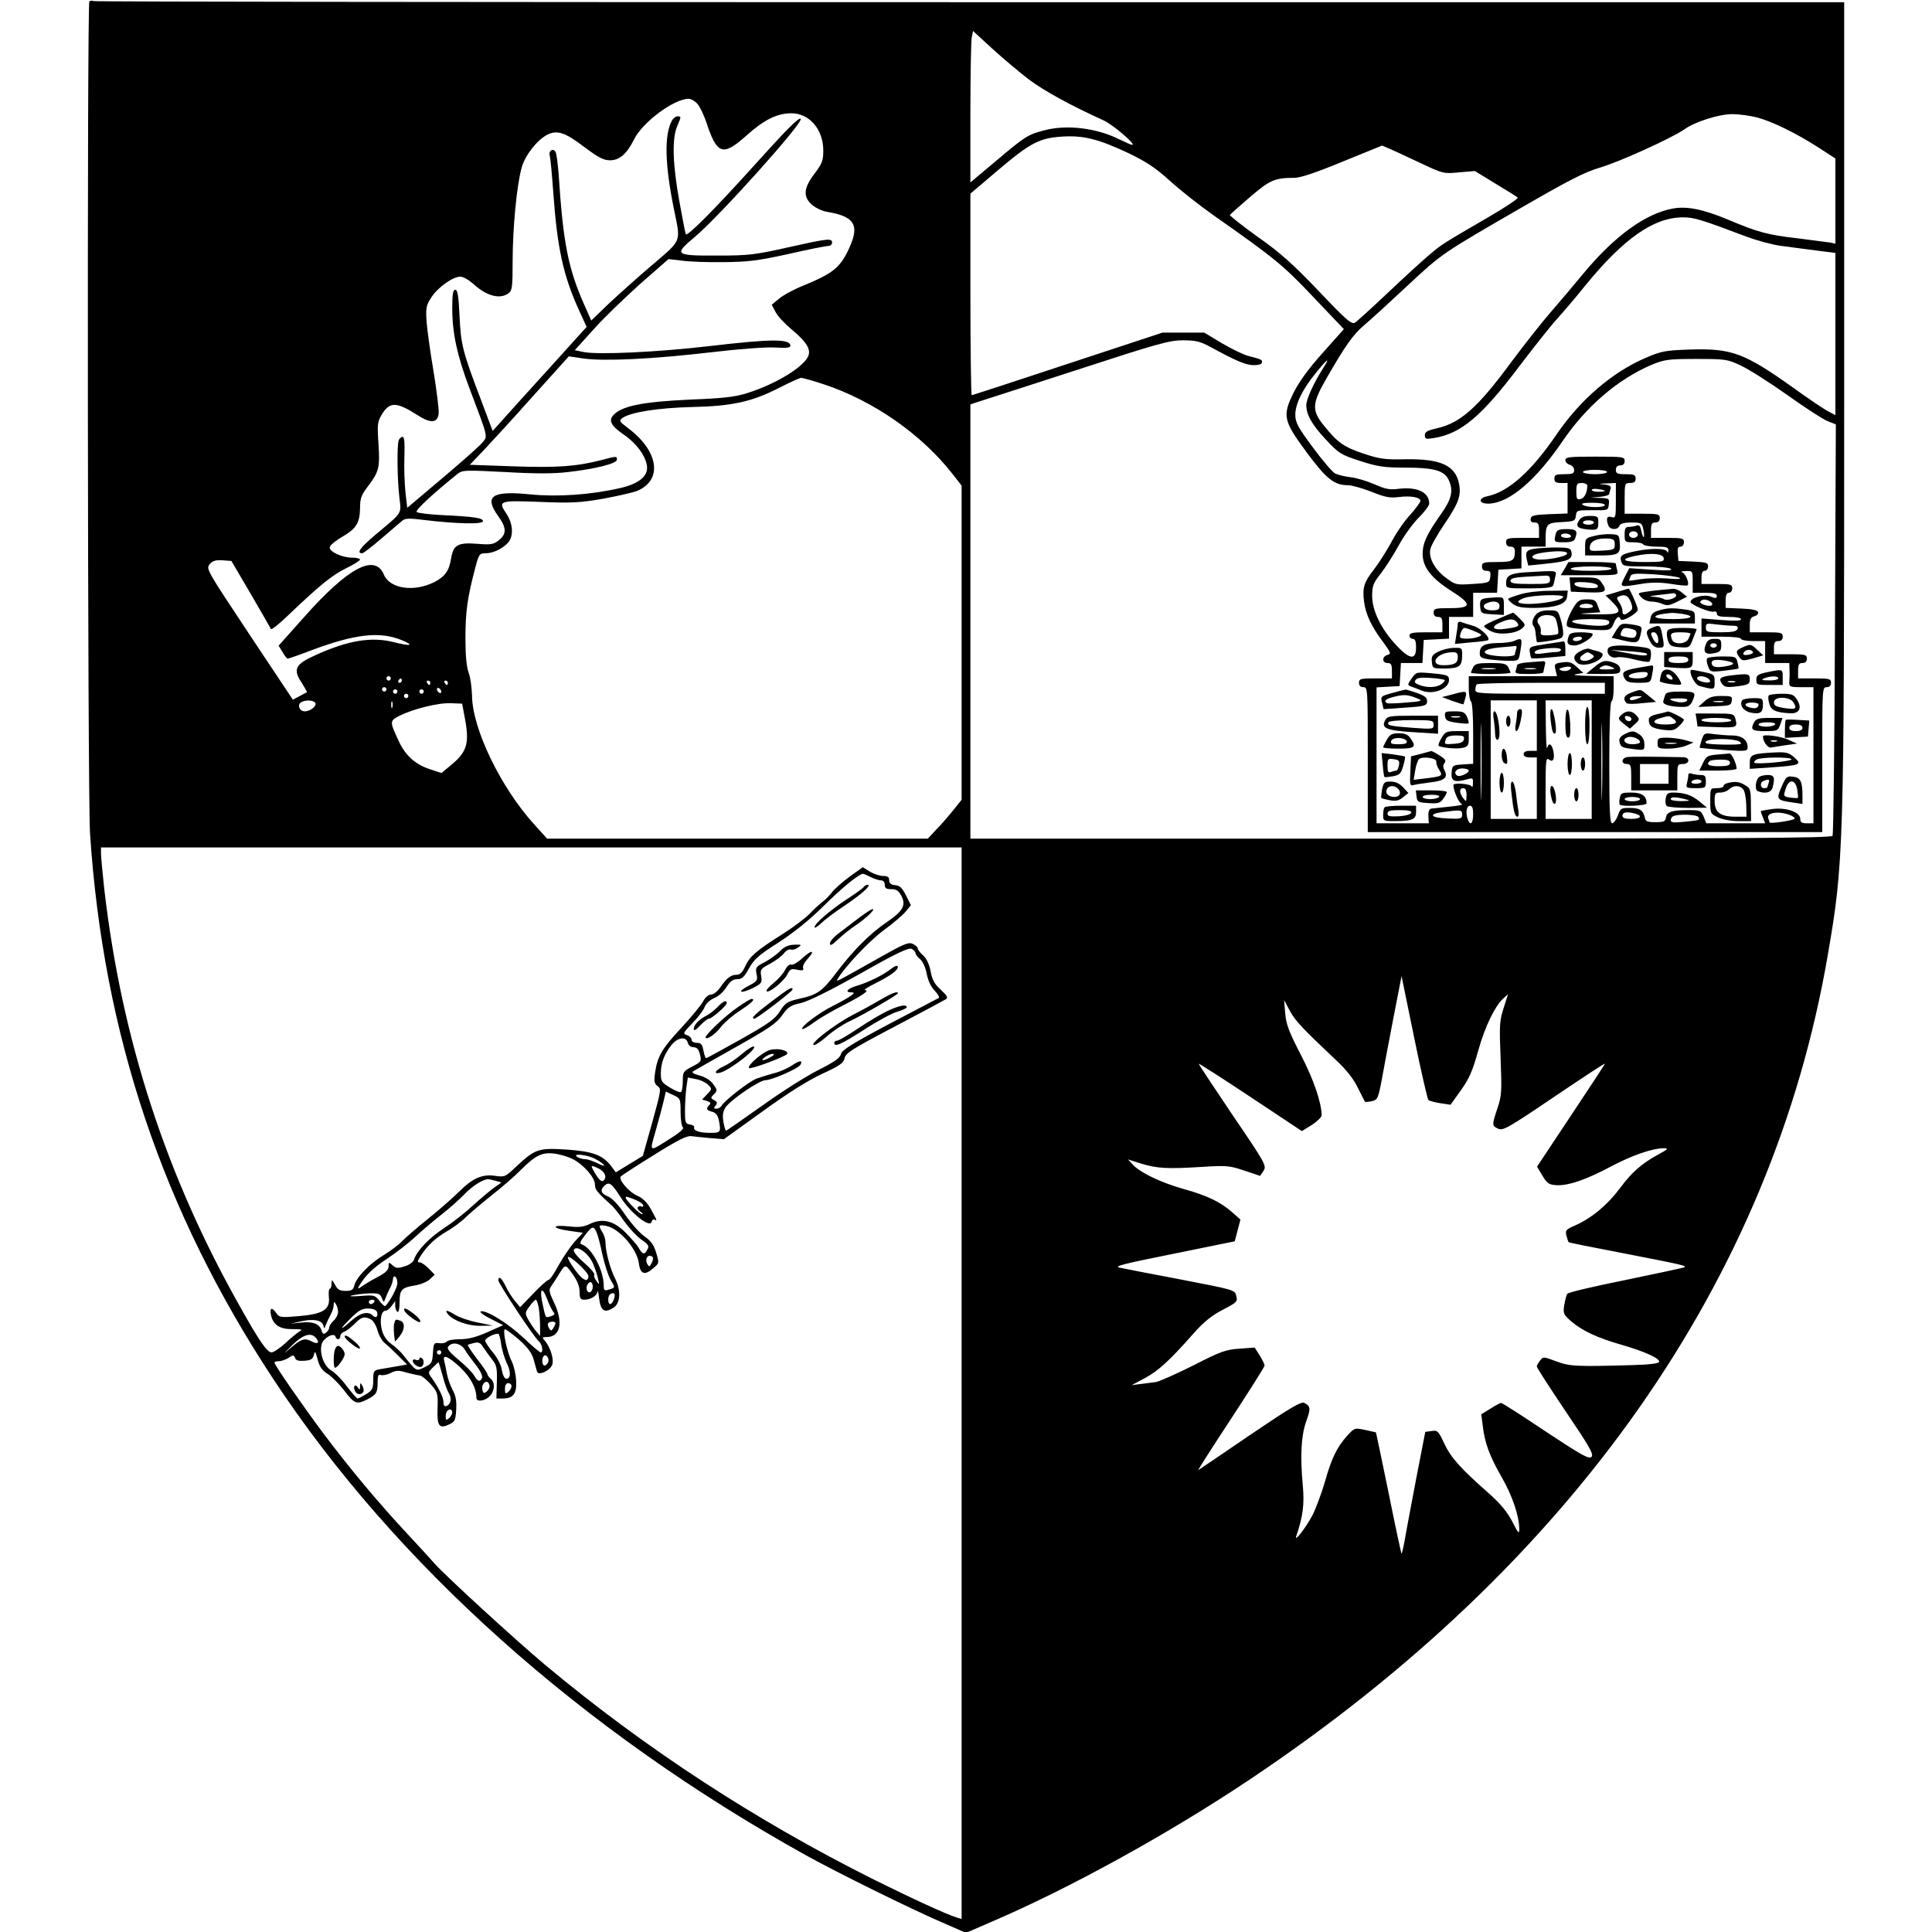 <?xml version="1.0" standalone="no"?>
<!DOCTYPE svg PUBLIC "-//W3C//DTD SVG 20010904//EN"
 "http://www.w3.org/TR/2001/REC-SVG-20010904/DTD/svg10.dtd">
<svg version="1.0" xmlns="http://www.w3.org/2000/svg"
 width="880pt" height="880pt" viewBox="0 0 880 880"
 preserveAspectRatio="xMidYMid meet">
<g transform="translate(0,880) scale(0.1,-0.1)"
fill="#000000" stroke="none">
<path d="M407 8794 c-11 -11 -8 -3618 3 -3789 60 -915 331 -1722 834 -2485
556 -844 1404 -1602 2426 -2170 138 -77 487 -249 618 -305 l112 -49 113 49
c357 153 806 400 1177 648 1473 984 2381 2277 2635 3755 73 423 75 477 75
2520 l0 1822 -3979 0 c-2189 0 -3986 2 -3993 5 -8 3 -17 2 -21 -1z m4278 -355
c71 -53 187 -117 341 -187 44 -20 151 -112 131 -112 -4 0 -29 11 -56 24 -104
53 -243 70 -346 42 -73 -19 -87 -28 -217 -138 l-118 -99 0 314 c0 173 3 328 6
345 l6 31 87 -80 c47 -43 122 -106 166 -140z m-1506 -115 c11 -14 27 -49 37
-77 49 -151 75 -161 181 -67 82 74 141 103 204 104 84 2 149 -72 149 -170 0
-45 -5 -59 -40 -105 -51 -67 -53 -106 -10 -143 17 -14 47 -28 68 -31 131 -22
151 -64 91 -184 -36 -72 -73 -100 -198 -151 -43 -17 -93 -44 -112 -60 l-34
-28 18 -34 c9 -18 42 -53 71 -77 72 -60 93 -95 75 -128 -27 -50 -150 -124
-274 -163 -56 -18 -108 -24 -260 -30 -222 -10 -318 -30 -354 -74 -19 -23 -5
-48 48 -84 56 -38 98 -92 107 -139 10 -49 -33 -86 -121 -106 -135 -31 -284
-41 -408 -29 -177 18 -214 -7 -147 -100 37 -51 38 -80 3 -108 -25 -20 -36 -22
-99 -17 -88 7 -109 -5 -119 -65 -9 -58 -28 -84 -76 -109 -93 -47 -203 -31
-230 33 -41 98 -163 34 -365 -194 l-115 -129 18 -29 c9 -17 20 -30 24 -30 3 0
53 17 110 39 196 73 307 86 407 46 61 -25 45 -30 -34 -10 -103 26 -210 8 -359
-60 -91 -41 -102 -64 -60 -126 14 -23 25 -42 23 -42 -2 -1 -17 -9 -34 -18
l-30 -16 -199 299 c-195 294 -198 298 -179 319 13 15 28 19 58 17 l40 -3 88
-150 c48 -82 89 -154 92 -160 2 -5 37 22 77 61 146 139 200 183 264 215 36 17
65 36 65 40 0 5 -16 9 -36 9 -47 0 -106 28 -102 48 2 9 27 30 57 47 65 38 80
64 81 132 0 43 6 59 36 98 50 66 55 85 48 193 -6 88 -5 100 15 134 36 59 66
59 163 -3 60 -39 92 -36 96 8 2 17 -9 103 -23 190 -15 87 -29 190 -32 228 -4
64 -2 74 22 111 31 47 98 94 132 94 13 0 40 -16 61 -35 60 -54 119 -69 158
-41 17 13 19 27 19 148 0 149 19 347 41 424 15 56 70 126 116 150 45 23 81 12
170 -56 64 -48 87 -60 117 -60 43 0 76 29 109 95 39 79 182 185 249 185 12 0
31 -12 42 -26z m4824 -59 c68 -18 174 -69 280 -137 l77 -50 0 -194 0 -194 -22
5 c-13 2 -82 11 -154 20 -133 15 -179 28 -314 85 -113 47 -187 62 -251 50
-124 -23 -263 -124 -402 -290 -43 -52 -112 -134 -153 -181 -42 -48 -121 -149
-178 -225 -155 -211 -234 -281 -342 -305 -43 -10 -54 -16 -54 -31 0 -18 5 -19
43 -13 123 21 215 98 389 329 67 88 143 184 168 211 25 28 85 97 132 156 174
213 311 309 444 309 51 0 80 -9 292 -89 46 -17 116 -36 155 -41 40 -5 111 -15
160 -21 l87 -11 0 -369 0 -370 -32 17 c-18 9 -91 58 -163 110 -219 156 -278
178 -467 172 -112 -4 -130 -7 -200 -37 -153 -65 -300 -191 -409 -351 -113
-166 -218 -260 -313 -280 -45 -9 -41 -35 5 -34 94 3 214 105 338 287 107 157
251 280 403 345 58 24 74 27 203 27 134 0 143 -1 204 -30 35 -16 130 -76 210
-133 80 -57 163 -111 185 -120 l38 -15 -4 -931 c-2 -512 -7 -937 -11 -943 -7
-10 -411 -13 -1968 -13 l-1959 0 0 989 0 989 33 11 c17 5 220 71 449 145 371
121 424 136 486 136 57 0 78 -5 123 -29 119 -65 158 -81 194 -84 23 -1 40 3
42 10 5 14 0 16 -62 32 -22 6 -76 32 -120 58 l-80 48 -95 0 -95 0 -431 -142
c-238 -79 -435 -143 -438 -143 -3 0 -6 206 -6 459 l0 459 126 107 c146 124
189 147 294 153 96 6 165 -12 301 -76 81 -39 123 -67 187 -125 46 -42 136
-113 200 -158 279 -196 317 -227 455 -373 l138 -145 -96 -108 c-64 -71 -108
-132 -132 -180 -53 -107 -48 -129 59 -274 90 -121 125 -149 188 -149 17 0 66
-14 107 -30 62 -25 84 -29 124 -24 53 7 99 -1 99 -17 0 -6 -21 -35 -47 -64
-27 -29 -66 -86 -87 -127 -22 -40 -57 -95 -78 -122 -45 -58 -53 -81 -45 -146
7 -57 34 -115 88 -186 35 -48 36 -52 19 -57 -26 -7 -26 -37 0 -37 16 0 20 -7
20 -35 l0 -35 -75 0 c-68 0 -75 -2 -75 -20 0 -13 7 -20 20 -20 20 0 20 -7 20
-330 l0 -330 1035 0 1035 0 0 330 c0 323 0 330 20 330 13 0 20 7 20 20 0 18
-7 20 -75 20 l-75 0 0 35 c0 28 4 35 20 35 13 0 20 7 20 20 0 18 -7 20 -75 20
l-75 0 0 30 c0 23 4 30 20 30 13 0 20 7 20 20 0 18 -7 20 -75 20 l-75 0 0 34
c0 26 5 35 21 39 12 3 19 12 17 19 -3 9 -28 14 -76 16 l-72 3 0 34 c0 24 5 35
15 35 8 0 15 9 15 20 0 18 -7 20 -70 20 l-70 0 0 30 c0 20 5 30 15 30 8 0 15
9 15 20 0 17 -8 19 -67 22 l-68 3 -3 33 c-2 24 1 32 12 32 9 0 16 9 16 20 0
18 -7 20 -75 20 l-75 0 0 35 c0 28 4 35 20 35 13 0 20 7 20 20 0 18 -7 20 -80
20 l-80 0 0 70 c0 68 1 70 25 70 18 0 25 5 25 20 0 17 -7 20 -45 20 -38 0 -45
3 -45 20 0 13 7 20 20 20 13 0 20 7 20 20 0 19 -7 20 -135 20 -117 0 -135 -2
-135 -16 0 -9 9 -18 20 -21 11 -3 20 -14 20 -24 0 -16 -8 -19 -45 -19 -38 0
-45 -3 -45 -20 0 -16 7 -20 30 -20 l30 0 0 -70 0 -69 -82 -3 c-70 -3 -83 -6
-86 -20 -2 -13 3 -18 17 -18 17 0 21 -6 21 -35 l0 -35 -75 0 c-68 0 -75 -2
-75 -20 0 -13 7 -20 20 -20 13 0 20 -7 20 -19 0 -45 -9 -51 -81 -51 -62 0 -69
-2 -69 -20 0 -14 7 -20 21 -20 16 0 20 -5 17 -27 -3 -27 -5 -28 -80 -33 -76
-5 -79 -4 -122 28 -51 38 -80 91 -71 131 3 15 32 67 65 115 63 93 76 128 66
181 -16 85 -84 116 -246 113 -92 -2 -115 1 -190 26 -89 30 -118 50 -181 129
-55 68 -53 99 12 212 88 153 122 201 175 246 29 24 116 104 194 177 160 149
156 146 523 358 213 123 285 160 353 180 87 25 329 135 385 174 48 35 158 70
219 70 31 0 81 -7 113 -15z m-1528 -210 c98 -46 101 -47 171 -40 l72 6 93 -57
c52 -31 98 -60 102 -64 4 -4 -56 -44 -135 -90 -210 -122 -207 -120 -268 -171
-31 -26 -116 -104 -189 -173 -73 -69 -140 -130 -150 -136 -16 -8 -41 14 -165
145 -117 122 -173 173 -277 246 -71 51 -128 96 -127 100 2 3 43 40 91 81 91
78 113 88 203 88 27 0 99 24 220 74 l179 73 40 -17 c22 -10 85 -39 140 -65z
m-449 -933 c-43 -68 -76 -141 -76 -167 0 -44 26 -90 90 -158 59 -63 67 -68
156 -97 82 -26 109 -30 209 -30 127 0 175 -14 194 -57 22 -48 13 -86 -35 -154
-65 -92 -84 -132 -84 -182 0 -60 39 -110 128 -167 98 -62 97 -80 -3 -80 -68 0
-75 -2 -75 -20 0 -13 7 -20 20 -20 16 0 20 -7 20 -35 l0 -35 -75 0 c-60 0 -75
-3 -75 -15 0 -8 7 -15 15 -15 11 0 15 -11 15 -40 0 -59 -30 -54 -92 13 -67 72
-108 156 -108 222 0 46 5 59 38 101 21 27 58 84 82 128 23 43 65 101 91 127
27 27 49 56 49 65 0 51 -53 77 -136 68 -45 -6 -63 -2 -113 20 -32 14 -81 29
-107 32 -27 3 -59 11 -72 17 -12 6 -58 59 -102 119 -69 93 -80 114 -80 149 0
49 33 117 95 192 53 66 66 73 31 19z m-2272 -73 c225 -75 443 -227 584 -407
l42 -54 0 -715 0 -716 -37 -46 c-20 -25 -54 -65 -77 -88 l-40 -43 -867 0 -867
0 -57 63 c-154 169 -284 438 -285 589 -1 35 -7 81 -15 103 -10 26 -15 80 -15
156 0 122 9 186 42 312 19 74 21 77 50 77 34 0 76 20 102 48 26 29 23 85 -6
130 -41 61 -37 63 150 56 143 -6 184 -4 287 14 66 12 136 28 157 36 117 49 99
180 -40 285 -41 31 -44 35 -27 47 36 26 160 46 315 50 186 4 275 24 400 88 47
24 91 44 99 45 7 0 54 -13 105 -30z m3566 -399 c0 -5 -25 -10 -55 -10 -30 0
-55 5 -55 10 0 6 25 10 55 10 30 0 55 -4 55 -10z m-90 -62 c0 -31 -13 -57 -31
-61 -16 -4 -19 0 -19 34 0 35 3 39 25 39 14 0 25 -6 25 -12z m130 -69 c0 -76
-1 -80 -20 -74 -21 7 -26 -8 -14 -39 8 -20 43 -21 50 -1 4 10 21 15 54 15 46
0 49 -2 55 -31 4 -17 5 -33 2 -35 -2 -3 -7 9 -11 27 -4 23 -10 30 -22 25 -9
-3 -24 -6 -35 -6 -15 0 -19 -7 -19 -35 0 -34 1 -35 39 -35 22 0 43 -4 46 -10
3 -5 31 -10 61 -10 45 0 54 -3 53 -17 0 -11 -3 -13 -6 -5 -6 15 -74 16 -145 1
-63 -13 -72 -20 -63 -48 6 -20 14 -21 108 -21 56 0 109 -5 117 -11 11 -7 -14
-9 -87 -4 l-102 7 -21 -41 c-24 -48 -25 -47 79 -30 45 7 85 7 134 -1 38 -6 72
-9 74 -6 9 9 -10 55 -25 59 -10 3 -2 5 16 6 32 1 32 1 32 -49 l0 -50 55 0 c41
0 55 -4 55 -14 0 -12 -6 -12 -29 -3 -30 11 -91 -5 -91 -25 0 -12 91 -50 107
-44 7 3 13 -1 13 -9 0 -11 13 -15 55 -15 33 0 55 -4 55 -11 0 -7 -28 -8 -90
-3 l-90 7 0 -42 0 -41 90 0 c53 0 90 -4 90 -10 0 -5 25 -10 55 -10 l55 0 0
-50 0 -50 55 0 55 0 1 -32 c1 -18 0 -43 -1 -55 -1 -21 3 -23 54 -23 l56 0 0
-310 0 -310 -30 0 c-23 0 -30 4 -30 20 0 31 -63 53 -127 45 -29 -4 -53 -8 -53
-10 0 -2 4 -15 10 -29 l10 -26 -134 0 -134 0 -12 30 c-12 28 -16 30 -69 30
-76 0 -99 -8 -103 -34 -3 -18 -10 -21 -48 -21 -37 0 -45 4 -48 20 -7 34 -23
45 -68 45 -40 0 -44 -2 -55 -35 -7 -19 -19 -35 -26 -35 -10 0 -13 56 -13 274
0 173 4 277 10 281 6 3 10 31 10 61 l0 54 -102 1 c-60 1 -89 4 -70 8 l34 6
-29 26 c-23 22 -35 26 -66 22 -36 -5 -38 -7 -32 -34 l7 -29 -201 0 -201 0 0
-54 c0 -30 5 -58 10 -61 6 -4 10 -63 10 -145 l0 -139 -47 -3 c-46 -3 -48 -4
-51 -36 -4 -39 12 -47 62 -34 35 10 36 10 35 -16 0 -15 -3 -21 -6 -14 -5 12
-83 18 -83 6 0 -26 26 -84 39 -87 9 -2 -15 -7 -54 -11 -38 -4 -77 -8 -85 -9
-10 -2 -15 -13 -14 -35 l2 -32 -119 0 -119 0 0 309 0 310 53 3 52 3 3 53 3 52
49 0 49 0 3 53 3 52 58 3 57 3 0 49 0 50 55 0 55 0 0 55 0 55 54 0 55 0 3 53
3 52 53 3 52 3 0 50 0 49 55 0 55 0 0 33 c0 70 6 76 74 79 57 3 61 5 64 29 3
25 5 25 75 25 71 -1 72 -1 75 27 3 26 1 27 -40 29 l-43 1 43 4 c23 2 42 8 42
13 0 4 3 15 6 23 4 12 -3 17 -28 20 -30 3 -29 4 10 5 l42 2 0 -81z m-50 45 c0
-2 -13 -4 -30 -4 -16 0 -30 4 -30 8 0 5 14 7 30 4 17 -2 30 -6 30 -8z m0 -64
c0 -13 -80 -13 -100 0 -11 7 2 10 43 10 31 0 57 -4 57 -10z m150 -135 c0 -8
-9 -15 -20 -15 -11 0 -20 7 -20 15 0 8 9 15 20 15 11 0 20 -7 20 -15z m118
-107 c3 -16 -6 -18 -87 -18 -99 0 -118 12 -43 28 71 15 126 11 130 -10z m72
-90 c10 -6 -10 -7 -55 -3 -38 3 -94 1 -122 -3 -29 -5 -53 -8 -53 -6 0 1 3 9 6
18 5 14 21 15 108 10 55 -4 108 -11 116 -16z m140 -108 c8 -5 11 -12 8 -16
-11 -10 -60 5 -53 16 8 12 26 12 45 0z m101 -110 c21 0 27 -4 23 -15 -5 -11
-23 -15 -75 -15 -64 0 -69 2 -69 21 0 20 4 21 46 15 26 -3 60 -6 75 -6z m-745
-202 c-10 -5 -25 -6 -34 -2 -14 6 -13 8 8 14 31 9 48 0 26 -12z m-5366 -38 c0
-5 -4 -10 -10 -10 -5 0 -10 5 -10 10 0 6 5 10 10 10 6 0 10 -4 10 -10z m50
-10 c0 -5 -5 -10 -11 -10 -5 0 -7 5 -4 10 3 6 8 10 11 10 2 0 4 -4 4 -10z
m130 -10 c0 -5 -2 -10 -4 -10 -3 0 -8 5 -11 10 -3 6 -1 10 4 10 6 0 11 -4 11
-10z m80 0 c0 -5 -2 -10 -4 -10 -3 0 -8 5 -11 10 -3 6 -1 10 4 10 6 0 11 -4
11 -10z m5270 -25 l0 -25 -295 0 c-279 0 -295 1 -295 18 0 10 3 22 7 25 3 4
136 7 295 7 l288 0 0 -25z m-5550 -5 c0 -5 -4 -10 -10 -10 -5 0 -10 5 -10 10
0 6 5 10 10 10 6 0 10 -4 10 -10z m250 -11 c0 -6 -4 -7 -10 -4 -5 3 -10 11
-10 16 0 6 5 7 10 4 6 -3 10 -11 10 -16z m-200 1 c0 -5 -4 -10 -10 -10 -5 0
-10 5 -10 10 0 6 5 10 10 10 6 0 10 -4 10 -10z m120 0 c0 -5 -4 -10 -10 -10
-5 0 -10 5 -10 10 0 6 5 10 10 10 6 0 10 -4 10 -10z m-70 -20 c0 -5 -4 -10
-10 -10 -5 0 -10 5 -10 10 0 6 5 10 10 10 6 0 10 -4 10 -10z m-424 -32 c8 -13
-22 -38 -48 -38 -24 0 -35 29 -17 41 20 12 57 11 65 -3z m351 -20 c-3 -7 -5
-2 -5 12 0 14 2 19 5 13 2 -7 2 -19 0 -25z m4960 -390 c-1 -79 -3 -15 -3 142
0 157 2 221 3 143 2 -79 2 -207 0 -285z m253 307 l0 -115 -30 0 c-20 0 -30 -5
-30 -15 0 -10 10 -15 30 -15 l30 0 0 -140 0 -140 -105 0 -105 0 0 270 0 270
105 0 105 0 0 -115z m250 -155 l0 -270 -105 0 -105 0 0 141 c0 121 2 140 14
130 20 -16 29 2 21 39 -7 33 -21 39 -28 13 -3 -10 -5 35 -6 100 l-1 117 105 0
105 0 0 -270z m47 -152 c-1 -79 -3 -15 -3 142 0 157 2 221 3 143 2 -79 2 -207
0 -285z m-5178 332 c19 -104 7 -145 -59 -200 l-49 -41 -52 17 c-67 22 -112 62
-142 127 -43 92 -43 93 3 117 62 31 178 60 235 57 l50 -2 14 -75z m4571 -230
c0 -12 -41 -30 -52 -23 -20 12 -6 33 22 33 17 0 30 -5 30 -10z m-10 -112 c-1
-31 -1 -32 -15 -14 -19 25 -19 46 0 46 10 0 15 -10 15 -32z m30 -88 c0 -40
-13 -53 -24 -24 -11 29 -7 64 9 64 11 0 15 -11 15 -40z m-50 0 c0 -19 -5 -21
-67 -18 -77 3 -90 20 -23 29 84 11 90 11 90 -11z m788 4 c36 -10 25 -24 -18
-24 -29 0 -40 4 -40 15 0 16 20 19 58 9z m701 -5 c18 -6 29 -15 24 -19 -9 -8
-113 -23 -113 -16 0 2 -3 11 -6 19 -9 25 44 34 95 16z m-414 -10 c10 -15 7
-15 -62 -22 -50 -5 -63 -4 -63 7 0 8 6 17 13 19 23 10 106 7 112 -4z m-3355
-2580 l0 -2440 -22 7 c-47 14 -209 89 -378 173 -538 269 -1041 597 -1495 976
-134 112 -469 419 -509 467 -11 13 -66 73 -122 133 -131 141 -261 296 -384
460 -99 133 -220 308 -220 319 0 3 9 6 20 6 12 0 31 7 44 15 21 14 24 14 30 0
4 -12 16 -15 43 -13 30 2 38 8 43 27 4 20 7 16 17 -22 9 -34 21 -50 47 -66 18
-12 52 -46 75 -76 45 -60 56 -63 104 -39 41 21 47 31 47 78 0 29 3 37 14 33 8
-3 29 1 45 9 25 13 37 13 73 2 24 -6 50 -12 59 -13 8 0 31 -18 50 -39 33 -38
34 -42 32 -112 -3 -81 8 -94 55 -71 24 11 27 19 30 67 2 40 -2 64 -17 90 -10
19 -22 53 -26 75 -4 22 -9 48 -12 58 -8 31 21 18 74 -32 47 -45 73 -94 73
-138 0 -20 38 -15 60 7 24 24 26 63 5 80 -8 7 -15 16 -15 21 0 5 -21 36 -47
69 -25 33 -44 62 -42 64 2 2 15 6 29 9 20 5 29 1 42 -21 10 -15 28 -40 40 -55
20 -25 23 -39 21 -103 l-2 -74 28 0 c48 0 65 21 62 79 -1 29 -10 69 -20 90
-21 40 -42 139 -32 146 4 2 32 -19 64 -46 42 -38 59 -61 68 -92 6 -23 13 -47
15 -54 6 -22 63 6 70 33 7 26 -10 78 -34 107 -14 15 -13 17 8 17 63 0 77 68
33 158 -21 44 -24 57 -14 71 6 9 19 29 29 44 38 62 35 62 70 14 22 -31 32 -57
32 -81 0 -30 4 -36 21 -36 30 0 59 18 61 38 0 9 4 -5 7 -33 7 -56 25 -68 66
-41 32 21 34 80 5 136 -21 42 -42 120 -42 160 0 14 -6 35 -14 47 -20 32 -18
36 18 29 59 -12 139 -104 148 -170 6 -50 27 -57 65 -23 28 23 28 24 14 70 -10
35 -23 54 -54 76 -23 16 -62 61 -88 99 -30 44 -58 74 -77 82 -32 13 -38 28
-18 48 22 22 34 13 76 -53 45 -71 134 -141 140 -110 2 8 8 13 13 10 14 -9 11
-2 -16 47 -17 30 -37 51 -63 62 -40 18 -87 75 -74 88 5 5 73 49 152 98 107 67
149 88 169 85 14 -2 53 -6 87 -9 l61 -5 174 125 c114 83 208 142 272 172 83
38 99 50 104 72 4 23 34 42 226 143 122 64 228 121 236 126 10 7 5 16 -24 43
-28 25 -39 45 -46 83 -6 32 -18 58 -34 73 -14 12 -25 27 -25 33 0 5 -10 14
-23 20 -19 9 -42 -1 -162 -69 -192 -108 -189 -107 -179 -90 32 54 141 170 208
220 45 33 91 72 103 88 l22 27 -22 44 c-17 34 -28 45 -49 47 -20 2 -28 9 -28
23 0 14 -7 19 -27 19 -16 0 -43 9 -61 20 l-32 20 -60 -43 c-33 -24 -70 -57
-82 -73 -12 -16 -32 -35 -43 -43 -11 -8 -37 -32 -57 -53 -21 -21 -75 -62 -121
-91 -122 -77 -152 -103 -172 -147 -13 -29 -24 -40 -40 -40 -26 0 -45 -15 -74
-57 -13 -19 -31 -33 -42 -33 -12 0 -27 -13 -37 -32 -9 -17 -53 -70 -97 -118
-88 -94 -110 -130 -121 -204 -6 -41 -4 -51 11 -63 18 -12 16 -20 -24 -165
l-43 -153 -61 -37 -62 -38 -23 31 c-39 49 -85 65 -204 73 -126 8 -141 2 -225
-76 -51 -49 -54 -50 -97 -44 -59 9 -103 -10 -165 -72 -28 -28 -92 -84 -143
-125 -51 -41 -104 -87 -118 -102 -14 -15 -50 -42 -81 -61 -65 -39 -126 -102
-135 -139 -5 -20 -12 -25 -40 -25 -26 0 -37 6 -48 28 -14 25 -15 26 -16 5 0
-13 -3 -23 -8 -23 -4 0 -6 -17 -4 -39 6 -56 -27 -77 -139 -86 -83 -7 -87 -6
-102 16 -20 28 -30 21 -22 -14 11 -43 41 -62 98 -61 41 0 47 -2 32 -10 -10 -6
-40 -30 -65 -54 -26 -23 -54 -42 -63 -42 -20 0 -55 50 -139 200 -341 601 -544
1226 -623 1910 -8 74 -15 147 -15 163 l0 27 1960 0 1960 0 0 -2441z m-414
2306 c16 -8 37 -15 47 -15 10 0 17 -8 17 -20 0 -16 7 -20 30 -20 23 0 33 -7
46 -31 22 -43 6 -70 -68 -120 -76 -52 -150 -126 -226 -226 -68 -90 -88 -104
-175 -123 -51 -12 -60 -18 -84 -55 -22 -36 -51 -57 -179 -129 -84 -47 -155
-86 -158 -86 -3 0 -8 16 -12 35 -5 28 -11 35 -30 35 -14 0 -24 6 -24 14 0 8
-10 18 -21 21 -20 7 -18 10 24 54 25 25 50 58 56 73 6 17 24 33 44 42 19 7 44
30 56 50 17 27 30 36 49 36 22 0 32 10 54 50 23 41 44 60 134 117 69 45 139
101 202 163 84 84 165 150 183 150 4 0 20 -7 35 -15z m204 -346 c0 -6 9 -18
21 -28 12 -10 24 -36 30 -66 6 -31 19 -60 37 -78 15 -16 23 -31 17 -33 -5 -3
-107 -56 -225 -118 -171 -91 -216 -119 -220 -138 -4 -17 -29 -35 -105 -73 -55
-28 -170 -101 -256 -163 -86 -61 -159 -112 -162 -112 -3 0 -8 18 -12 40 -5 30
-2 47 9 65 23 35 155 125 183 125 28 0 147 52 158 69 14 23 -3 22 -38 -2 -19
-13 -57 -30 -84 -36 -26 -7 -61 -18 -77 -24 -33 -12 -146 -100 -159 -123 -4
-8 -15 -14 -24 -14 -12 0 -13 3 -4 14 10 11 8 17 -6 25 -17 9 -17 11 -1 27 16
16 16 19 -3 45 -12 18 -36 33 -62 40 -32 9 -39 14 -27 21 8 5 95 54 194 110
148 83 184 108 209 144 26 37 38 45 84 55 35 8 130 55 271 134 166 94 221 120
235 113 9 -5 17 -13 17 -19z m2336 -669 c5 -5 30 -11 55 -15 l46 -7 35 49 c50
68 63 97 93 204 29 102 73 194 110 229 l24 22 -20 -63 c-19 -58 -20 -80 -14
-229 6 -152 5 -170 -14 -227 -26 -78 -26 -81 3 -94 22 -10 45 3 255 145 127
86 231 154 231 151 0 -3 -70 -109 -155 -237 l-154 -232 24 -40 c20 -34 30 -42
60 -44 54 -5 139 24 251 84 98 52 191 84 244 84 21 0 17 -5 -26 -28 -78 -43
-121 -81 -176 -155 -56 -75 -128 -135 -202 -168 -44 -19 -47 -23 -41 -47 4
-15 8 -28 10 -30 2 -2 106 -23 232 -47 293 -57 311 -61 293 -68 -8 -3 -130
-29 -270 -58 -140 -28 -258 -56 -261 -62 -4 -5 -10 -28 -14 -51 -6 -38 -4 -43
31 -74 50 -43 120 -76 229 -107 107 -31 177 -63 172 -78 -2 -8 -48 -13 -128
-15 -247 -7 -280 -6 -342 18 -57 21 -59 21 -72 3 -8 -10 -15 -22 -15 -27 0 -6
59 -97 131 -204 111 -164 129 -196 118 -208 -12 -11 -44 7 -209 116 -107 72
-198 130 -203 130 -4 0 -26 -12 -48 -26 l-42 -26 7 -54 c9 -77 31 -137 87
-234 48 -84 79 -176 79 -234 0 -25 -4 -21 -32 34 -23 44 -54 81 -102 124 -133
117 -177 166 -207 230 -27 58 -31 62 -58 58 l-29 -4 -41 -211 c-22 -117 -46
-242 -52 -279 -7 -38 -14 -67 -15 -65 -2 2 -29 127 -59 277 -31 151 -57 275
-58 276 -1 0 -23 5 -50 11 -47 10 -47 10 -82 -28 -46 -52 -70 -101 -101 -211
-15 -51 -40 -118 -55 -148 -31 -59 -87 -131 -74 -95 30 89 37 143 29 230 -12
133 -8 222 15 289 22 61 21 70 -8 86 -15 7 -61 -20 -247 -146 -126 -86 -232
-158 -236 -160 -4 -3 62 101 147 230 85 130 155 240 155 246 0 6 -10 26 -22
46 l-23 36 -69 -5 c-62 -4 -85 -12 -210 -76 -78 -39 -154 -73 -171 -76 -16 -2
-48 -6 -70 -9 l-40 -5 60 32 c61 33 112 79 222 204 45 51 81 80 132 107 66 34
69 38 62 64 -7 27 -9 27 -252 74 -134 25 -260 50 -279 54 -29 6 15 17 244 63
l280 57 13 49 13 50 -37 33 c-53 47 -115 77 -224 107 -102 29 -194 73 -229
110 l-22 24 60 -19 c72 -22 118 -25 277 -15 112 7 125 6 193 -17 l72 -24 15
23 c15 23 11 31 -140 253 -85 126 -155 232 -155 235 0 2 106 -65 235 -151
l235 -156 45 28 c25 16 45 36 45 44 -1 59 -36 162 -95 276 -55 106 -67 140
-71 189 l-5 60 26 -49 c25 -46 57 -80 212 -226 46 -43 79 -85 98 -125 17 -33
31 -62 32 -63 1 -2 15 -1 30 2 28 6 30 11 47 99 9 51 33 177 53 281 l37 190
57 -278 c31 -153 61 -281 65 -286z m-3373 260 c3 -12 14 -20 26 -20 15 0 23
-9 29 -32 8 -32 7 -34 -35 -56 -41 -21 -43 -25 -43 -67 0 -24 -4 -46 -8 -49
-5 -3 -27 6 -50 20 -38 23 -42 29 -42 64 0 47 14 85 46 127 29 38 69 45 77 13z
m91 -190 c20 -19 20 -20 -3 -44 l-23 -24 22 -7 c16 -5 19 -10 11 -18 -17 -17
-13 -24 13 -31 16 -4 25 -15 30 -37 11 -57 9 -59 -41 -59 -49 0 -77 11 -71 26
1 5 -7 10 -19 12 -21 3 -23 9 -23 61 0 32 3 79 6 105 l7 48 36 -7 c20 -3 45
-15 55 -25z m-124 -126 c0 -35 5 -66 11 -70 6 -3 -15 -23 -49 -44 -110 -70
-104 -72 -76 28 14 48 30 108 36 134 l11 46 34 -16 c32 -15 33 -17 33 -78z
m-492 -213 c51 -26 102 -85 102 -117 0 -23 9 -34 80 -98 8 -8 33 -39 54 -70
22 -30 56 -67 77 -82 32 -22 37 -29 28 -45 -13 -26 -22 -24 -41 9 -9 15 -37
46 -61 70 -54 53 -104 64 -161 37 -28 -14 -50 -16 -96 -11 -80 9 -78 -9 2 -20
l63 -9 -37 -40 c-19 -22 -52 -70 -73 -107 -20 -38 -41 -68 -47 -68 -5 0 -37
-28 -69 -62 l-60 -62 -24 29 c-14 17 -33 47 -42 67 -18 37 -33 49 -33 26 0
-14 162 -259 184 -277 16 -14 22 -51 9 -51 -5 0 -39 29 -77 65 -71 67 -169
128 -196 122 -8 -2 11 -17 43 -33 l59 -30 -72 -32 c-52 -23 -88 -32 -126 -32
-29 0 -56 -5 -59 -11 -4 -5 -19 -9 -33 -7 -26 3 -27 0 -30 -45 -3 -44 -6 -49
-39 -65 -39 -18 -35 -21 -98 58 -11 14 -35 36 -52 48 -21 15 -36 37 -43 62
-12 45 -4 90 16 90 7 0 20 10 28 22 l16 22 0 -21 c0 -12 5 -25 10 -28 6 -4 10
13 10 43 0 58 9 67 70 77 25 4 55 16 68 28 l22 21 -27 28 c-15 15 -33 28 -41
28 -12 0 -11 5 3 28 30 47 68 83 118 112 27 15 68 45 90 67 23 22 78 68 122
103 44 35 100 83 124 108 68 68 98 84 153 78 26 -3 64 -14 86 -25z m98 3 c18
-9 38 -22 44 -29 7 -8 -5 -5 -27 6 -20 10 -46 19 -58 19 -11 0 -27 5 -35 10
-26 17 38 12 76 -6z m18 -45 c26 -12 40 -35 30 -50 -10 -17 -22 -9 -43 26 -23
39 -22 40 13 24z m-464 -58 l24 -7 -34 -24 c-19 -14 -62 -50 -96 -81 -33 -31
-93 -78 -133 -104 -68 -45 -123 -103 -136 -144 -3 -10 -22 -23 -42 -29 -31
-10 -40 -9 -55 5 -17 15 -18 15 -18 -5 0 -16 -13 -29 -47 -47 -27 -14 -59 -33
-73 -43 -18 -13 -22 -14 -16 -2 28 48 63 83 128 126 40 26 98 71 128 99 30 28
84 74 120 102 36 28 83 70 105 93 37 39 87 70 110 69 6 -1 21 -4 35 -8z m634
-86 c20 -8 36 -20 36 -26 0 -5 -4 -8 -9 -4 -5 3 -12 1 -16 -4 -3 -5 3 -14 12
-20 10 -6 13 -11 7 -11 -11 0 -74 64 -74 75 0 7 4 6 44 -10z m-177 -147 c6
-13 18 -59 27 -103 10 -44 26 -95 37 -114 22 -37 22 -36 -8 -45 -19 -6 -23 -4
-23 17 0 71 -54 173 -100 189 -11 3 -8 13 14 41 33 43 39 45 53 15z m-17 -141
c10 -23 21 -55 24 -72 7 -28 6 -29 -7 -10 -9 11 -13 24 -10 29 3 5 -18 30 -47
55 -33 29 -51 52 -46 59 13 22 66 -16 86 -61z m-20 -59 c0 -33 -28 -19 -63 31
-20 27 -33 52 -30 55 9 9 92 -68 93 -86z m293 86 c3 -4 1 -16 -5 -27 -9 -18
-11 -19 -20 -4 -13 25 6 49 25 31z m-1163 -119 c0 -19 -33 -82 -55 -104 -3 -2
-15 8 -27 24 -20 26 -24 27 -87 22 -41 -3 -55 -2 -36 3 17 4 52 8 78 9 41 1
49 -2 56 -21 9 -22 9 -22 16 -3 4 11 13 32 21 47 8 14 14 34 14 43 0 9 5 13
10 10 6 -3 10 -17 10 -30z m890 -14 c0 -23 -16 -36 -25 -21 -9 14 1 40 15 40
5 0 10 -9 10 -19z m-180 -116 c9 -10 6 -15 -10 -20 -26 -8 -24 -12 -38 53 -16
70 -4 87 19 28 9 -26 23 -53 29 -61z m280 76 c0 -17 -12 -41 -21 -41 -10 0
-12 33 -2 43 9 10 23 9 23 -2z m-1095 -31 c-3 -5 -10 -10 -16 -10 -5 0 -9 5
-9 10 0 6 7 10 16 10 8 0 12 -4 9 -10z m749 -27 c3 -21 6 -58 6 -83 l0 -45
-21 25 c-11 14 -26 37 -35 53 -13 25 -13 29 8 57 12 17 25 30 29 30 3 0 9 -17
13 -37z m-914 -19 c0 -11 -9 -29 -20 -39 -11 -10 -20 -24 -20 -30 0 -7 -6 -18
-14 -24 -11 -10 -16 -8 -21 8 -9 31 -40 43 -93 37 l-47 -5 48 11 c56 12 94 5
100 -20 3 -15 5 -15 11 3 4 11 14 32 22 47 8 14 14 34 14 45 0 15 2 16 10 3 5
-8 10 -24 10 -36z m177 1 c7 -21 -4 -32 -19 -17 -21 21 -57 13 -97 -23 -55
-50 -58 -43 -4 10 36 36 52 45 79 45 22 0 37 -6 41 -15z m-27 -35 c11 -6 24
-29 30 -51 6 -22 21 -48 33 -57 12 -9 39 -35 61 -57 l40 -40 -44 -8 c-25 -4
-60 -10 -77 -13 -31 -6 -33 -8 -33 -50 0 -39 -4 -47 -32 -64 -18 -11 -36 -20
-39 -20 -4 0 -25 24 -48 54 -22 30 -54 63 -71 73 -34 19 -56 78 -45 120 7 28
56 56 63 35 5 -17 22 -15 22 2 0 8 8 17 18 20 10 4 31 20 47 36 31 32 45 36
75 20z m840 -17 c0 -5 -5 -15 -10 -23 -9 -13 -11 -13 -19 0 -5 8 -7 18 -5 22
6 10 34 11 34 1z m-247 -98 c4 -25 15 -62 25 -83 20 -40 19 -72 -2 -72 -8 0
-16 17 -20 39 -3 23 -20 56 -41 81 -19 23 -35 47 -35 54 0 12 49 36 61 30 3
-2 9 -24 12 -49z m-843 30 c17 -21 7 -29 -18 -16 -33 18 -49 13 -94 -25 -42
-36 -42 -36 4 10 49 48 85 59 108 31z m677 -52 c9 -16 32 -47 51 -71 19 -24
31 -49 28 -57 -8 -22 -21 -18 -36 9 -7 13 -39 46 -71 72 -44 37 -55 52 -47 61
18 23 56 15 75 -14z m-107 -13 c0 -5 -4 -10 -10 -10 -5 0 -10 5 -10 10 0 6 5
10 10 10 6 0 10 -4 10 -10z m487 -44 c-4 -9 -11 -16 -17 -16 -11 0 -14 33 -3
44 11 10 26 -11 20 -28z m-481 -62 c8 -32 21 -68 28 -79 15 -24 10 -51 -10
-59 -9 -4 -14 2 -14 17 0 22 -21 65 -53 110 -18 25 -18 26 5 49 13 13 24 23
26 23 1 -1 9 -29 18 -61z m214 -48 c0 -8 -6 -19 -14 -25 -11 -9 -15 -7 -19 8
-5 21 11 44 25 35 4 -3 8 -11 8 -18z m100 0 c0 -7 -7 -19 -15 -26 -13 -11 -15
-8 -15 14 0 16 5 26 15 26 8 0 15 -6 15 -14z m-270 -120 c0 -7 -7 -19 -15 -26
-12 -10 -15 -9 -15 7 0 11 3 23 7 26 11 12 23 8 23 -7z"/>
<path d="M3060 8250 c-35 -66 -32 -200 11 -409 30 -146 35 -132 -98 -246 -65
-55 -154 -135 -199 -177 l-81 -78 -30 68 c-74 165 -98 283 -118 593 -4 52 -10
101 -15 108 -11 18 -32 4 -26 -17 3 -10 10 -84 16 -167 18 -255 46 -381 116
-535 l36 -79 -178 -197 c-99 -109 -195 -215 -214 -237 l-36 -40 -56 149 c-81
213 -89 245 -95 377 -4 89 -9 117 -19 117 -11 0 -14 -20 -14 -85 0 -112 22
-213 77 -360 88 -233 85 -220 61 -250 -11 -14 -93 -87 -182 -162 l-161 -136
-8 69 c-4 38 -7 111 -5 162 2 64 0 92 -8 92 -7 0 -15 -7 -18 -16 -8 -21 -7
-174 3 -258 9 -80 17 -66 -107 -170 -72 -61 -90 -86 -62 -86 5 0 44 30 87 67
43 37 86 73 95 81 14 12 32 12 105 3 142 -17 263 -20 263 -5 0 15 -42 21 -189
28 -57 3 -108 9 -113 14 -8 8 78 87 188 175 21 16 37 16 215 7 134 -8 221 -8
287 0 124 14 222 39 222 56 0 17 0 17 -69 -1 -116 -30 -203 -36 -404 -29
l-197 7 63 66 c34 36 136 147 225 247 l163 181 67 -10 c95 -13 310 -3 577 28
135 16 258 25 298 22 49 -3 67 -1 67 8 0 32 -84 32 -365 -1 -238 -28 -516 -41
-579 -27 l-38 8 85 94 c46 52 143 145 213 208 l129 113 60 -7 c33 -5 119 -8
190 -7 110 1 155 6 296 37 91 21 173 37 183 37 9 0 16 7 16 15 0 21 -19 19
-202 -22 -147 -33 -178 -37 -313 -37 -203 -1 -208 3 -110 85 111 93 498 524
482 538 -9 7 -65 -49 -215 -216 -176 -195 -299 -319 -308 -310 -2 1 -15 68
-29 147 -31 169 -35 287 -11 344 20 47 19 46 1 46 -8 0 -19 -9 -25 -20z"/>
<path d="M7192 6429 c-17 -27 -7 -36 43 -41 43 -3 45 -1 45 37 0 22 -4 25 -38
25 -27 0 -41 -6 -50 -21z m68 -9 c0 -5 -11 -10 -25 -10 -14 0 -25 5 -25 10 0
6 11 10 25 10 14 0 25 -4 25 -10z"/>
<path d="M7086 6368 c-9 -37 -8 -38 38 -38 31 0 46 5 50 16 14 36 7 44 -38 44
-37 0 -45 -4 -50 -22z m69 -8 c4 -6 -5 -10 -19 -10 -14 0 -26 5 -26 10 0 6 9
10 19 10 11 0 23 -4 26 -10z"/>
<path d="M7258 6358 c-36 -9 -38 -12 -38 -49 l0 -39 68 0 c84 0 94 7 90 56 -3
38 -4 39 -43 41 -22 1 -57 -3 -77 -9z m97 -38 c0 -23 -4 -25 -58 -28 -56 -3
-58 -2 -55 20 3 24 34 38 83 35 25 -2 30 -6 30 -27z"/>
<path d="M7010 6303 c-55 -5 -64 -13 -56 -50 l7 -29 87 9 c94 10 115 19 110
51 -3 18 -10 21 -53 22 -27 1 -70 -1 -95 -3z m128 -25 c-5 -14 -97 -31 -136
-26 -36 5 -27 22 15 29 71 12 125 10 121 -3z"/>
<path d="M7127 6210 l-18 -30 132 0 c131 0 131 0 125 23 -3 12 -6 25 -6 30 0
4 -49 7 -108 7 l-108 0 -17 -30z m213 0 c0 -6 -39 -10 -96 -10 -61 0 -93 4
-89 10 3 6 46 10 96 10 53 0 89 -4 89 -10z"/>
<path d="M6945 6193 c-67 -5 -85 -15 -85 -49 0 -24 1 -24 105 -24 76 0 107 4
109 13 3 6 7 24 10 40 7 30 15 29 -139 20z m115 -33 c0 -19 -7 -20 -90 -20
-72 0 -90 3 -90 15 0 10 17 15 68 18 37 2 77 4 90 5 16 1 22 -3 22 -18z"/>
<path d="M7152 6138 l3 -33 78 -3 c83 -3 91 3 61 46 -13 19 -24 22 -80 22
l-65 0 3 -32z m126 -6 c3 -10 -9 -12 -49 -10 -32 2 -54 8 -57 16 -3 10 9 12
49 10 32 -2 54 -8 57 -16z"/>
<path d="M7364 6103 l-51 -15 29 -28 c52 -52 41 -60 -74 -58 -72 1 -84 3 -41
5 l62 4 -11 29 c-9 26 -15 30 -49 30 -34 0 -42 -5 -62 -37 -13 -21 -26 -50
-29 -64 -5 -26 -3 -27 55 -33 33 -3 79 -6 102 -6 38 0 44 3 55 30 13 31 26 38
32 19 5 -14 78 28 78 44 0 13 -37 97 -42 96 -2 0 -26 -7 -54 -16z m64 -45 c10
-27 9 -33 -6 -44 -23 -18 -32 -17 -32 4 0 10 -7 27 -15 39 -12 16 -12 22 -2
26 28 12 43 5 55 -25z m-173 -18 c4 -6 -8 -10 -30 -10 -22 0 -34 4 -30 10 3 6
17 10 30 10 13 0 27 -4 30 -10z m75 -75 c0 -17 -43 -20 -124 -9 -75 11 -53 24
39 24 69 0 85 -3 85 -15z"/>
<path d="M7565 6113 c-22 -2 -55 -6 -73 -9 -33 -5 -33 -6 -16 -25 9 -10 30
-19 45 -19 15 0 39 -5 52 -11 20 -9 32 -7 68 11 l43 22 -23 19 c-13 11 -31 18
-40 17 -9 -1 -34 -3 -56 -5z m69 -22 c8 -13 -39 -30 -55 -20 -8 5 -30 10 -49
11 -24 1 -16 3 25 8 33 4 63 7 67 8 4 1 9 -2 12 -7z"/>
<path d="M6925 6093 c-27 -8 -52 -17 -55 -20 -3 -2 6 -13 20 -23 20 -15 41
-19 100 -19 98 1 144 17 148 52 l3 27 -83 -1 c-46 0 -105 -7 -133 -16z m195
-11 c0 -23 -184 -45 -204 -25 -4 4 8 13 26 19 38 14 178 18 178 6z"/>
<path d="M6757 6073 c-14 -4 -17 -13 -15 -36 3 -31 5 -32 56 -35 l52 -3 0 40
c0 41 0 41 -37 40 -21 -1 -46 -3 -56 -6z m73 -33 c0 -16 -7 -20 -35 -20 -35 0
-50 22 -22 33 31 13 57 7 57 -13z"/>
<path d="M7554 6019 c-22 -6 -33 -16 -36 -34 l-5 -25 103 0 104 0 0 29 c0 26
-3 29 -46 35 -58 8 -80 7 -120 -5z m109 -15 c64 -11 41 -24 -43 -24 -102 0
-108 19 -10 28 8 1 32 -1 53 -4z"/>
<path d="M6997 6002 c-17 -19 -22 -44 -11 -55 4 -4 8 -20 9 -37 2 -17 4 -33 6
-35 2 -1 30 1 62 7 52 9 57 12 57 35 0 14 -5 43 -12 64 -11 37 -13 39 -53 39
-28 0 -47 -6 -58 -18z m96 -45 c5 -21 7 -41 3 -44 -3 -3 -22 -6 -43 -7 -32 -1
-37 2 -35 17 2 10 -2 25 -9 33 -18 22 7 46 45 42 26 -3 32 -8 39 -41z"/>
<path d="M6823 5981 c-35 -14 -63 -29 -63 -33 0 -4 14 -15 31 -23 36 -19 114
-12 142 13 17 15 16 17 -10 44 -15 15 -29 28 -32 27 -3 -1 -34 -13 -68 -28z
m86 -15 c15 -18 8 -22 -51 -30 -57 -9 -72 8 -26 28 43 19 63 19 77 2z"/>
<path d="M6640 5959 c0 -8 -3 -32 -7 -53 l-6 -39 73 7 c41 3 76 8 78 10 12 12
-35 57 -70 66 -21 6 -46 14 -54 17 -8 3 -14 -1 -14 -8z m78 -35 c33 -14 35
-17 17 -24 -28 -12 -85 -12 -85 -1 0 18 12 41 21 41 5 0 26 -7 47 -16z"/>
<path d="M7361 5928 l-20 -33 56 -13 c62 -14 68 -11 77 34 7 30 5 31 -31 38
-58 9 -60 8 -82 -26z m75 6 c15 -4 20 -11 17 -24 -4 -15 -11 -18 -37 -13 -39
7 -38 7 -30 27 7 17 16 19 50 10z"/>
<path d="M7523 5940 c-27 -11 -28 -21 -8 -60 11 -21 23 -30 41 -30 23 0 25 2
19 38 -12 68 -12 68 -52 52z m29 -45 c6 -30 -7 -33 -22 -6 -13 26 -13 31 4 31
7 0 16 -11 18 -25z"/>
<path d="M7594 5925 c-3 -8 -2 -27 3 -42 8 -24 15 -28 54 -31 43 -3 45 -2 59
35 8 21 16 41 18 46 2 4 -26 7 -62 7 -49 0 -68 -4 -72 -15z m106 -11 c0 -3 -5
-14 -10 -25 -13 -24 -65 -26 -74 -3 -11 29 -6 34 39 34 25 0 45 -3 45 -6z"/>
<path d="M7146 5904 c-13 -33 -6 -44 25 -44 31 0 94 42 82 54 -4 3 -28 6 -54
6 -33 0 -49 -4 -53 -16z m59 -14 c-3 -5 -15 -10 -26 -10 -11 0 -17 5 -14 10 3
6 15 10 26 10 11 0 17 -4 14 -10z"/>
<path d="M6895 5880 c-11 -5 -45 -9 -75 -9 -60 -1 -80 -13 -80 -47 0 -18 7
-22 46 -28 26 -3 66 -6 89 -6 41 0 43 1 49 38 11 67 10 69 -29 52z m11 -36
c-3 -9 -6 -20 -6 -25 0 -10 -63 -12 -109 -3 -51 10 -30 29 40 35 35 3 68 6 73
7 4 1 5 -5 2 -14z"/>
<path d="M7769 5863 c-13 -34 0 -47 40 -38 26 5 31 11 31 36 0 26 -3 29 -30
29 -24 0 -33 -6 -41 -27z m51 -3 c0 -5 -7 -10 -15 -10 -8 0 -15 5 -15 10 0 6
7 10 15 10 8 0 15 -4 15 -10z"/>
<path d="M7040 5866 c-72 -11 -75 -12 -72 -36 2 -14 5 -27 7 -28 2 -2 38 -1
79 3 l76 7 0 34 c0 19 -3 33 -7 33 -5 -1 -42 -7 -83 -13z m70 -26 c0 -5 -10
-10 -22 -10 -13 0 -40 -3 -60 -6 -24 -4 -38 -3 -38 4 0 6 12 13 28 15 54 8 92
7 92 -3z"/>
<path d="M7943 5854 c-37 -16 -39 -22 -20 -48 12 -17 17 -17 61 -5 l47 14 -28
26 c-26 25 -30 26 -60 13z m41 -23 c3 -5 -5 -11 -19 -13 -24 -5 -32 2 -18 15
9 10 31 9 37 -2z"/>
<path d="M7324 5845 c-9 -23 15 -46 41 -39 12 3 48 -1 80 -10 32 -8 62 -13 67
-10 4 3 8 18 8 33 0 27 -3 29 -52 35 -91 10 -138 7 -144 -9z m175 -21 c13 -13
-15 -13 -85 1 l-79 15 80 -6 c44 -3 82 -8 84 -10z"/>
<path d="M6552 5832 c-28 -14 -33 -21 -30 -47 3 -30 4 -30 61 -30 65 1 77 10
77 63 0 31 -2 32 -37 31 -21 0 -53 -8 -71 -17z m88 -26 c0 -27 -16 -36 -66
-36 -68 0 -31 58 39 59 22 1 27 -3 27 -23z"/>
<path d="M7198 5834 c-31 -16 -36 -35 -13 -54 27 -22 115 8 115 40 0 4 -11 11
-24 14 -13 3 -30 8 -38 11 -7 2 -25 -2 -40 -11z m52 -14 c13 -9 13 -11 0 -20
-33 -21 -72 -6 -42 16 21 16 23 16 42 4z"/>
<path d="M7580 5796 l0 -34 55 -4 c72 -4 75 -2 75 38 l0 34 -65 0 -65 0 0 -34z
m110 -1 c0 -11 -12 -15 -45 -15 -33 0 -45 4 -45 15 0 11 12 15 45 15 33 0 45
-4 45 -15z"/>
<path d="M7776 5801 c-4 -5 -2 -21 4 -36 10 -26 11 -27 73 -20 34 4 63 8 65
10 2 1 0 14 -4 29 -6 25 -10 26 -69 26 -35 0 -66 -4 -69 -9z m118 -22 c4 -4
-13 -11 -39 -15 -35 -5 -49 -3 -56 7 -5 8 -3 16 3 20 13 8 79 0 92 -12z"/>
<path d="M6958 5783 c-27 -2 -48 -8 -48 -13 0 -4 -3 -15 -6 -24 -5 -14 4 -16
60 -16 36 0 66 3 66 8 0 4 3 17 6 30 5 17 2 22 -12 20 -11 -1 -40 -3 -66 -5z
m35 -30 c-13 -2 -33 -2 -45 0 -13 2 -3 4 22 4 25 0 35 -2 23 -4z"/>
<path d="M7260 5760 l-35 -29 78 -1 c71 0 77 2 77 20 0 13 -10 24 -26 30 -40
16 -57 12 -94 -20z m85 0 c15 -7 9 -9 -25 -9 -33 -1 -41 2 -30 9 18 12 28 12
55 0z"/>
<path d="M6710 5761 c-5 -11 -10 -22 -10 -25 0 -3 41 -6 90 -6 50 0 90 3 90 6
0 3 -5 14 -10 25 -9 16 -22 19 -80 19 -58 0 -71 -3 -80 -19z m98 -8 c-16 -2
-40 -2 -55 0 -16 2 -3 4 27 4 30 0 43 -2 28 -4z"/>
<path d="M7460 5758 c-66 -12 -75 -19 -61 -47 10 -17 21 -21 65 -21 52 0 54 1
60 31 8 41 8 49 -1 48 -5 -1 -33 -6 -63 -11z m44 -33 c-4 -10 -20 -15 -45 -15
-66 0 -45 26 23 29 20 1 26 -3 22 -14z"/>
<path d="M7566 5728 c-3 -13 -6 -26 -6 -30 0 -9 89 -22 97 -15 3 3 -5 20 -17
36 -26 38 -65 42 -74 9z m52 -16 c2 -7 -2 -10 -12 -6 -9 3 -16 11 -16 16 0 13
23 5 28 -10z"/>
<path d="M7700 5740 c0 -20 24 -60 39 -64 71 -19 71 -19 71 18 0 33 -2 35 -50
45 -62 13 -60 13 -60 1z m80 -30 c8 -5 11 -12 8 -16 -10 -9 -58 4 -58 16 0 13
30 13 50 0z"/>
<path d="M8048 5738 c-41 -9 -48 -14 -48 -34 0 -23 3 -24 60 -24 l60 0 0 35
c0 38 1 38 -72 23z m52 -28 c0 -5 -19 -10 -42 -9 -33 0 -38 2 -23 9 28 12 65
12 65 0z"/>
<path d="M6430 5710 c-20 -29 -20 -30 -3 -37 10 -3 33 -12 50 -19 50 -20 123
8 123 48 0 22 -6 25 -87 32 -60 5 -63 5 -83 -24z m150 -7 c3 -3 -4 -11 -14
-19 -23 -16 -64 -18 -101 -4 -21 8 -25 13 -16 24 7 9 28 11 68 8 32 -2 60 -7
63 -9z"/>
<path d="M7880 5723 c-45 -6 -53 -14 -37 -37 12 -16 22 -18 70 -12 52 7 57 10
57 32 0 26 -6 27 -90 17z m23 -30 c-7 -2 -21 -2 -30 0 -10 3 -4 5 12 5 17 0
24 -2 18 -5z"/>
<path d="M6347 5645 c-59 -16 -60 -16 -51 -49 l6 -26 87 6 c106 7 111 9 111
33 0 14 -13 23 -47 35 -26 9 -49 16 -52 15 -3 0 -28 -7 -54 -14z m113 -28 c21
-9 14 -12 -55 -17 -44 -4 -83 -5 -87 -3 -18 10 -5 21 35 30 43 11 62 9 107
-10z"/>
<path d="M7430 5645 c-33 -12 -40 -28 -21 -48 4 -4 36 -4 70 0 l64 6 -34 28
c-39 32 -33 31 -79 14z m35 -25 c-28 -12 -47 -12 -40 0 3 6 18 10 33 9 24 0
25 -1 7 -9z"/>
<path d="M6612 5636 l-44 -11 48 -18 c26 -9 48 -16 50 -15 1 2 5 15 9 31 8 31
4 32 -63 13z"/>
<path d="M7585 5635 c-3 -8 -7 -21 -9 -29 -5 -15 33 -26 89 -26 24 0 34 6 43
25 19 42 15 45 -53 45 -50 0 -67 -4 -70 -15z m100 -25 c-7 -12 -42 -12 -70 0
-15 6 -8 9 28 9 30 1 46 -3 42 -9z"/>
<path d="M8056 5632 c-3 -5 -2 -22 3 -38 8 -30 31 -40 98 -43 40 -1 52 26 27
64 -14 22 -24 25 -70 25 -29 0 -55 -4 -58 -8z m114 -33 c16 -28 9 -32 -44 -24
-36 6 -46 11 -46 26 0 29 75 27 90 -2z"/>
<path d="M7763 5605 l-28 -25 75 3 c69 2 75 4 78 25 3 20 0 22 -47 22 -39 0
-56 -5 -78 -25z m85 -2 c-10 -2 -28 -2 -40 0 -13 2 -5 4 17 4 22 1 32 -1 23
-4z"/>
<path d="M7935 5610 c-13 -22 6 -49 40 -56 43 -8 55 0 55 37 0 28 -2 29 -44
29 -25 0 -48 -5 -51 -10z m75 -19 c0 -15 -15 -21 -38 -14 -32 8 -27 23 8 23
17 0 30 -4 30 -9z"/>
<path d="M6582 5538 c2 -19 11 -24 53 -30 27 -4 51 -5 54 -3 2 3 -1 16 -7 30
-10 21 -18 25 -57 25 -42 0 -46 -2 -43 -22z m66 -5 c-10 -2 -26 -2 -35 0 -10
3 -2 5 17 5 19 0 27 -2 18 -5z"/>
<path d="M7384 5543 c-15 -16 -15 -18 12 -40 l28 -22 23 21 c22 20 22 23 6 40
-20 23 -46 23 -69 1z m47 -18 c-1 -15 -24 -12 -29 3 -3 9 2 13 12 10 10 -1 17
-7 17 -13z"/>
<path d="M7553 5548 c-30 -6 -43 -14 -43 -26 0 -29 14 -39 64 -46 43 -5 53 -3
73 16 13 12 23 25 23 30 0 6 -69 41 -74 37 0 -1 -20 -5 -43 -11z m69 -22 c24
-18 12 -26 -38 -26 -53 0 -66 16 -22 29 43 12 40 12 60 -3z"/>
<path d="M7728 5521 l4 -30 89 -3 c92 -3 94 -2 83 40 -6 21 -12 22 -93 22
l-88 0 5 -29z m157 -1 c4 -6 -20 -10 -64 -10 -41 0 -71 4 -71 10 0 6 28 10 64
10 36 0 68 -4 71 -10z"/>
<path d="M6309 5519 c-19 -36 5 -46 129 -54 l112 -7 0 41 0 41 -115 0 c-106 0
-115 -2 -126 -21z m221 -20 c0 -20 -3 -21 -97 -14 -104 8 -117 11 -108 26 4 5
51 9 106 9 94 0 99 -1 99 -21z"/>
<path d="M7990 5511 c-18 -35 -12 -41 49 -41 57 0 59 1 70 30 l10 30 -59 0
c-48 0 -61 -4 -70 -19z m95 -11 c-3 -5 -22 -10 -41 -10 -19 0 -34 5 -34 10 0
6 18 10 41 10 24 0 38 -4 34 -10z"/>
<path d="M8134 5521 c-2 -2 -4 -22 -4 -43 l0 -39 53 3 52 3 3 36 3 37 -51 3
c-29 2 -54 2 -56 0z m76 -36 c0 -10 -10 -15 -30 -15 -20 0 -30 5 -30 15 0 10
10 15 30 15 20 0 30 -5 30 -15z"/>
<path d="M6566 5439 c-10 -17 -16 -33 -13 -36 10 -9 86 -16 111 -9 22 5 26 12
26 41 l0 35 -53 0 c-48 0 -54 -3 -71 -31z m102 -6 c-2 -13 -15 -19 -46 -21
-44 -3 -45 -3 -36 22 4 11 19 16 46 16 32 0 39 -3 36 -17z"/>
<path d="M7398 5455 c-19 -11 -25 -20 -21 -36 6 -23 11 -25 71 -32 41 -5 42
-4 42 23 0 18 -8 35 -22 44 -27 19 -35 19 -70 1z m72 -35 c0 -6 -16 -10 -35
-10 -37 0 -51 25 -17 33 20 4 52 -10 52 -23z"/>
<path d="M6317 5431 c-9 -16 -17 -32 -17 -35 0 -3 32 -6 70 -6 75 0 83 7 54
48 -11 16 -25 22 -52 22 -31 0 -41 -5 -55 -29z m91 -8 c2 -9 -9 -13 -37 -13
-32 0 -39 3 -34 16 7 18 64 16 71 -3z"/>
<path d="M7751 5430 c-6 -18 -10 -34 -9 -36 2 -1 51 -6 111 -10 104 -7 107 -6
107 14 0 32 -27 52 -69 52 -21 0 -58 3 -83 6 -44 6 -46 6 -57 -26z m167 -5 c6
-3 12 -8 12 -12 0 -8 -150 -5 -159 2 -20 19 92 26 147 10z"/>
<path d="M8030 5446 c0 -24 22 -54 37 -51 10 2 41 7 68 11 l50 7 -40 18 c-36
16 -115 26 -115 15z m63 -23 c-7 -2 -19 -2 -25 0 -7 3 -2 5 12 5 14 0 19 -2
13 -5z"/>
<path d="M7550 5415 c0 -23 3 -25 49 -25 27 0 64 6 82 14 l33 14 -39 11 c-22
6 -59 11 -82 11 -39 0 -43 -2 -43 -25z m83 -2 c-13 -2 -33 -2 -45 0 -13 2 -3
4 22 4 25 0 35 -2 23 -4z"/>
<path d="M6471 5366 l-44 -11 -3 -68 c-3 -61 -2 -68 14 -63 9 3 43 8 74 12 66
7 85 22 68 54 -8 16 -8 25 0 35 8 10 3 18 -23 34 -19 12 -36 21 -38 20 -2 -1
-24 -6 -48 -13z m71 -35 c-1 -7 4 -24 13 -37 18 -28 15 -30 -58 -39 l-58 -7 7
43 c4 24 12 47 18 52 19 13 81 4 78 -12z"/>
<path d="M8090 5373 c-107 -5 -120 -10 -120 -45 l0 -30 103 7 c126 9 136 13
100 45 -24 21 -37 25 -83 23z m70 -32 c0 -9 -160 -24 -169 -15 -3 3 1 9 9 14
19 12 160 13 160 1z"/>
<path d="M6298 5318 c2 -29 6 -55 8 -57 2 -2 19 0 38 3 31 6 37 12 47 46 7 22
10 42 8 44 -2 2 -27 6 -55 10 l-51 6 5 -52z m74 -4 c-2 -13 -8 -24 -12 -24 -5
0 -15 -3 -24 -6 -13 -5 -16 1 -16 28 0 32 2 34 28 30 24 -3 28 -8 24 -28z"/>
<path d="M7819 5363 c-41 -4 -48 -8 -62 -38 l-17 -35 85 0 c47 0 85 4 85 9 0
22 -23 71 -33 69 -7 -1 -33 -3 -58 -5z m61 -38 c0 -11 -12 -15 -50 -15 -46 0
-60 7 -43 23 3 4 26 7 50 7 32 0 43 -4 43 -15z"/>
<path d="M7413 5352 c-28 -4 -31 -32 -3 -32 18 0 20 -7 20 -60 l0 -60 105 0
105 0 0 60 c0 57 1 60 25 60 32 0 34 30 3 31 -143 3 -237 3 -255 1z m187 -77
l0 -45 -65 0 -65 0 0 45 0 45 65 0 65 0 0 -45z"/>
<path d="M7690 5269 c0 -8 -3 -24 -6 -36 -6 -21 -3 -23 40 -23 44 0 46 1 46
30 0 25 -4 30 -24 30 -13 0 -31 3 -40 6 -10 4 -16 1 -16 -7z m60 -29 c0 -5
-12 -10 -26 -10 -14 0 -23 4 -19 10 3 6 15 10 26 10 10 0 19 -4 19 -10z"/>
<path d="M8014 5262 c-18 -12 -23 -60 -7 -66 33 -13 61 -6 67 17 12 45 7 57
-21 57 -16 0 -33 -4 -39 -8z m42 -28 c-3 -9 -6 -18 -6 -20 0 -2 -7 -4 -15 -4
-18 0 -20 26 -2 33 23 10 29 7 23 -9z"/>
<path d="M8119 5226 c-30 -67 -29 -70 44 -81 l47 -7 0 38 c0 64 -9 82 -42 86
-27 4 -32 1 -49 -36z m67 -21 c3 -20 5 -37 3 -39 -2 -2 -18 -1 -35 1 -31 5
-31 6 -21 39 14 47 44 46 53 -1z"/>
<path d="M6295 5204 c-3 -20 -5 -37 -3 -39 2 -2 19 -6 38 -10 28 -5 42 -2 60
13 l25 20 -24 26 c-17 18 -35 26 -57 26 -29 0 -32 -4 -39 -36z m75 1 c14 -17
5 -35 -18 -35 -27 0 -43 15 -36 33 8 21 37 22 54 2z"/>
<path d="M7868 5233 c-10 -2 -18 -9 -18 -14 0 -5 -13 -9 -30 -9 -30 0 -30 0
-30 -58 0 -57 1 -59 35 -75 21 -10 60 -17 93 -17 l58 0 -1 74 c0 70 -2 76 -27
90 -26 16 -46 18 -80 9z m72 -28 c7 -8 13 -40 14 -70 l1 -55 -50 0 c-69 0 -95
20 -95 71 0 35 2 39 26 39 14 0 32 7 40 15 20 19 48 19 64 0z"/>
<path d="M6452 5173 c3 -26 7 -28 55 -31 44 -3 53 0 67 20 9 12 16 26 16 30 0
5 -32 8 -71 8 l-70 0 3 -27z m103 -3 c-3 -5 -22 -10 -41 -10 -19 0 -34 5 -34
10 0 6 18 10 41 10 24 0 38 -4 34 -10z"/>
<path d="M7378 5165 c-3 -13 -3 -27 0 -30 10 -10 122 -5 122 6 0 34 -22 49
-69 49 -44 0 -49 -2 -53 -25z m92 -5 c0 -5 -16 -10 -35 -10 -19 0 -35 5 -35
10 0 6 16 10 35 10 19 0 35 -4 35 -10z"/>
<path d="M7587 5163 c-3 -16 0 -31 6 -35 7 -4 50 -8 97 -8 l85 1 -35 29 c-35
29 -69 40 -120 40 -22 0 -29 -5 -33 -27z m88 -3 c27 -7 25 -8 -17 -9 -27 0
-48 4 -48 9 0 11 21 11 65 0z"/>
<path d="M6307 5123 c-4 -3 -7 -19 -7 -35 0 -27 1 -28 53 -28 80 0 97 8 97 41
l0 29 -68 0 c-38 0 -72 -3 -75 -7z m121 -25 c-3 -8 -26 -14 -56 -16 -42 -2
-52 0 -52 12 0 13 12 16 56 16 40 0 55 -4 52 -12z"/>
<path d="M6910 5551 c0 -10 -3 -33 -6 -50 -4 -18 -2 -31 3 -31 6 0 15 23 20
50 8 40 7 50 -3 50 -8 0 -14 -8 -14 -19z"/>
<path d="M6804 5523 c3 -21 6 -50 6 -65 0 -16 5 -28 10 -28 6 0 10 12 10 28 0
48 -12 102 -23 102 -6 0 -7 -15 -3 -37z"/>
<path d="M6860 5515 c0 -14 5 -25 10 -25 6 0 10 11 10 25 0 14 -4 25 -10 25
-5 0 -10 -11 -10 -25z"/>
<path d="M6840 5361 c0 -17 5 -33 11 -36 15 -10 17 -4 12 33 -6 40 -23 42 -23
3z"/>
<path d="M6830 5235 c0 -25 5 -45 10 -45 6 0 10 20 10 45 0 25 -4 45 -10 45
-5 0 -10 -20 -10 -45z"/>
<path d="M6885 5183 c9 -79 15 -103 27 -103 5 0 7 12 4 28 -3 15 -8 51 -11 80
-4 28 -11 52 -17 52 -7 0 -8 -21 -3 -57z"/>
<path d="M7220 5495 c0 -50 4 -85 10 -85 6 0 10 35 10 85 0 50 -4 85 -10 85
-6 0 -10 -35 -10 -85z"/>
<path d="M7063 5519 c6 -51 12 -67 22 -58 8 9 -8 109 -18 109 -6 0 -7 -20 -4
-51z"/>
<path d="M7130 5505 c0 -45 4 -65 13 -65 9 0 11 18 9 65 -5 84 -22 84 -22 0z"/>
<path d="M7140 5320 c0 -27 5 -50 10 -50 6 0 10 23 10 50 0 28 -4 50 -10 50
-5 0 -10 -22 -10 -50z"/>
<path d="M7200 5320 c0 -16 5 -30 10 -30 6 0 10 14 10 30 0 17 -4 30 -10 30
-5 0 -10 -13 -10 -30z"/>
<path d="M7063 5184 c3 -20 9 -39 12 -42 11 -12 16 8 10 42 -9 48 -29 48 -22
0z"/>
<path d="M7170 5180 c0 -16 5 -30 10 -30 6 0 10 14 10 30 0 17 -4 30 -10 30
-5 0 -10 -13 -10 -30z"/>
<path d="M3935 4761 c-3 -6 -38 -31 -78 -57 -76 -50 -147 -111 -147 -128 0 -5
15 4 33 21 17 17 66 53 107 80 76 51 122 93 102 93 -6 0 -13 -4 -17 -9z"/>
<path d="M3920 4625 c-25 -19 -66 -50 -92 -70 -27 -19 -48 -43 -48 -52 0 -13
10 -8 38 19 20 19 57 49 82 65 47 32 90 74 74 72 -5 0 -29 -16 -54 -34z"/>
<path d="M3554 4469 c-14 -15 -46 -38 -70 -51 -41 -21 -44 -25 -38 -55 6 -29
3 -33 -38 -54 -23 -12 -38 -24 -31 -26 6 -2 30 5 53 17 39 20 42 24 37 54 -5
30 -2 34 40 56 24 13 53 34 63 47 10 13 24 21 32 18 7 -3 22 1 33 9 18 13 17
14 -18 13 -26 -1 -44 -9 -63 -28z"/>
<path d="M3655 4436 c-20 -19 -43 -32 -50 -30 -8 4 -20 -6 -29 -24 -8 -16 -32
-43 -53 -60 -21 -17 -35 -33 -31 -37 10 -10 77 44 94 76 12 25 18 28 45 22 25
-5 31 -3 27 8 -3 8 6 26 20 41 38 41 20 44 -23 4z"/>
<path d="M3515 4239 c-74 -56 -98 -79 -79 -79 11 0 173 124 174 133 0 15 -17
5 -95 -54z"/>
<path d="M3360 4212 c-56 -38 -154 -131 -146 -139 9 -9 46 18 71 51 15 19 53
52 86 73 53 35 72 53 52 53 -5 0 -33 -17 -63 -38z"/>
<path d="M3269 4214 c-13 -14 -36 -32 -51 -40 -35 -18 -58 -42 -58 -61 0 -10
10 -5 29 16 16 17 34 31 40 31 13 0 81 59 81 71 0 16 -16 9 -41 -17z"/>
<path d="M4060 4388 c-33 -27 -105 -63 -157 -78 -44 -13 -57 -30 -25 -30 15
-1 15 -2 -3 -16 -11 -8 -49 -30 -84 -47 -63 -32 -146 -95 -137 -104 3 -3 27
10 53 30 26 19 84 53 128 75 92 47 128 71 105 72 -8 0 12 14 45 30 72 36 109
63 104 78 -2 6 -14 2 -29 -10z"/>
<path d="M4015 4249 c-27 -16 -88 -50 -135 -74 -83 -44 -198 -134 -172 -135 8
0 35 19 60 41 26 23 71 53 101 67 60 28 221 121 221 128 0 11 -29 0 -75 -27z"/>
<path d="M4044 4196 c-28 -13 -89 -49 -135 -80 -46 -31 -89 -56 -96 -56 -7 0
-13 -4 -13 -10 0 -21 30 -8 136 60 60 39 128 76 152 82 23 7 42 16 42 20 0 15
-34 8 -86 -16z"/>
<path d="M3380 4000 c-25 -22 -62 -47 -82 -56 -41 -18 -52 -40 -15 -29 45 14
167 108 151 118 -5 3 -29 -12 -54 -33z"/>
<path d="M3509 4018 c-35 -9 -108 -72 -97 -83 7 -7 165 52 173 64 9 16 -40 28
-76 19z m1 -33 c-33 -19 -50 -18 -26 0 11 8 27 15 35 15 10 -1 7 -6 -9 -15z"/>
<path d="M1841 2833 c1 -15 68 -63 73 -54 4 5 -9 21 -27 35 -35 27 -48 32 -46
19z"/>
<path d="M2041 2813 c25 -29 91 -53 149 -52 l55 1 -68 14 c-38 7 -84 23 -102
34 -39 24 -52 26 -34 3z"/>
<path d="M1796 2773 c-4 -15 -3 -46 3 -82 1 -2 10 8 21 22 24 30 26 63 4 71
-22 8 -22 8 -28 -11z"/>
<path d="M1910 2611 c0 -6 -7 -8 -15 -5 -8 4 -15 2 -15 -4 0 -15 28 -34 40
-27 13 8 13 32 0 40 -5 3 -10 2 -10 -4z"/>
<path d="M1570 2712 c0 -5 16 -22 35 -36 39 -30 48 -21 13 11 -31 27 -48 36
-48 25z"/>
<path d="M1526 2654 c-8 -20 -8 -84 0 -84 11 0 43 45 44 61 0 15 -18 39 -31
39 -4 0 -10 -7 -13 -16z"/>
<path d="M1640 2485 c0 -16 -2 -17 -10 -5 -11 18 -23 8 -14 -14 7 -18 29 -22
39 -6 3 5 1 18 -4 27 -10 17 -10 16 -11 -2z"/>
</g>
</svg>
